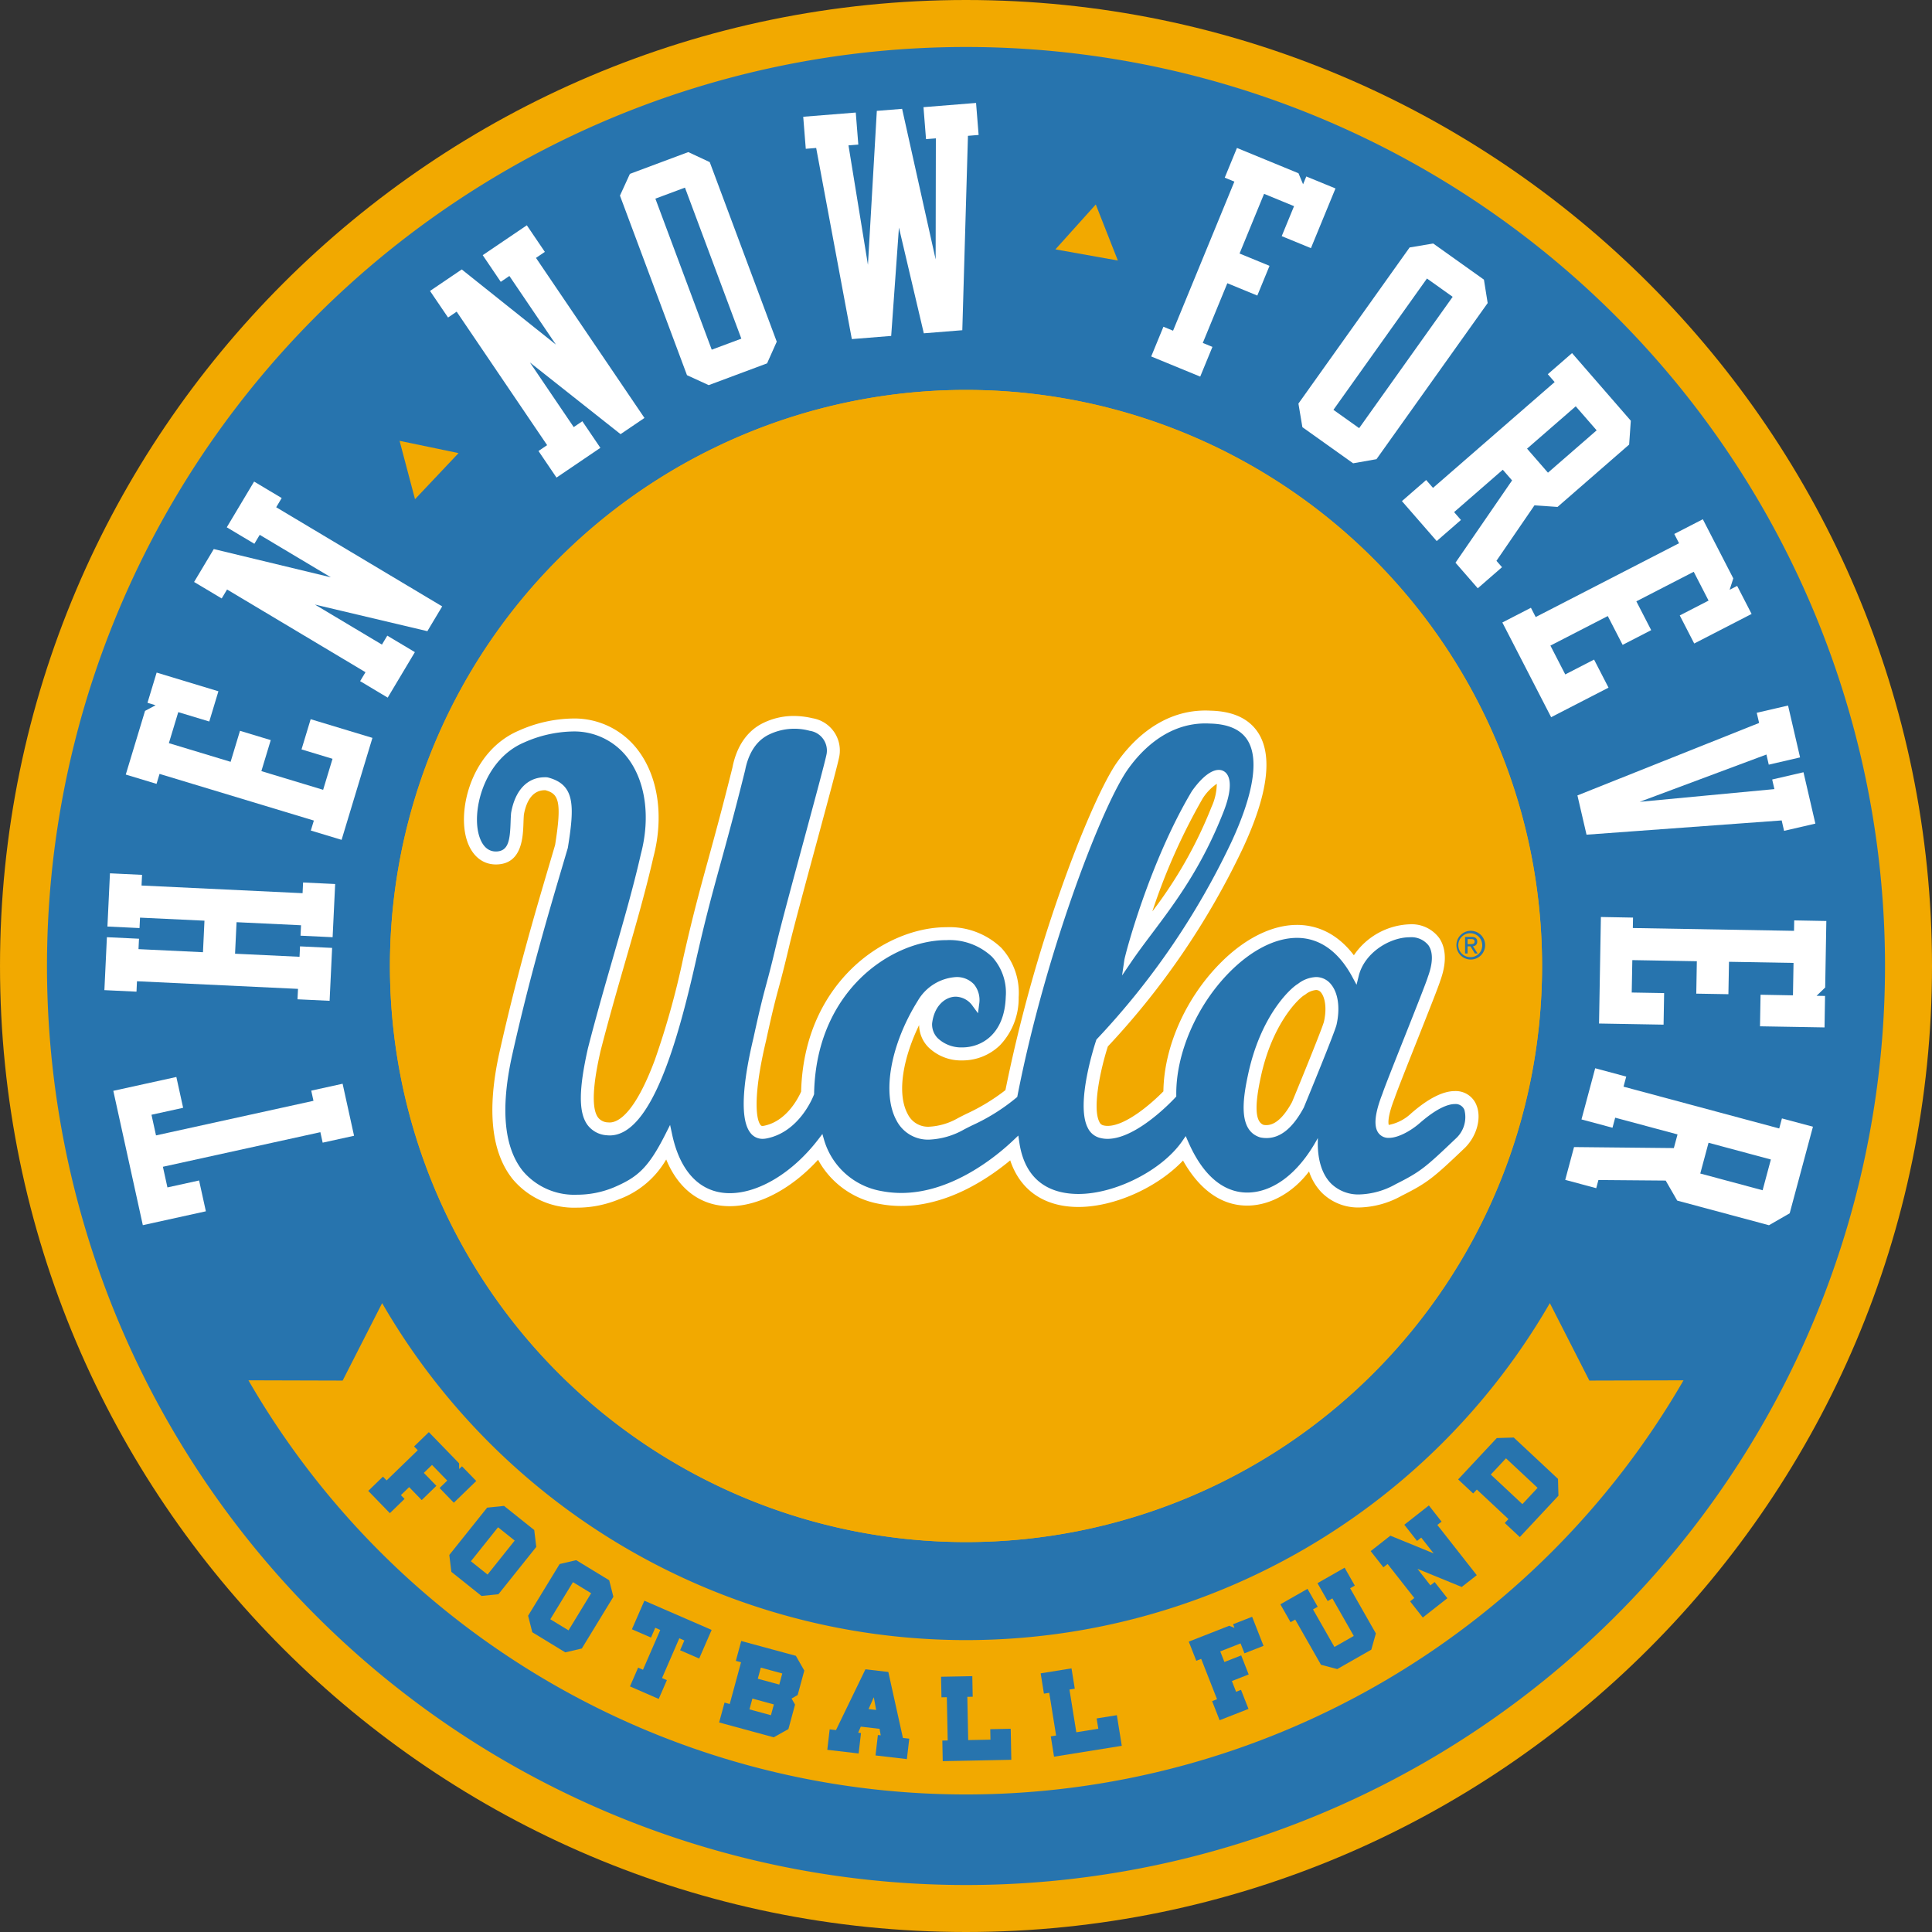 <svg xmlns="http://www.w3.org/2000/svg" width="324" height="324" viewBox="0 0 324 324"><rect x="0" y="0" width="324" height="324" fill="#333333" stroke="none"/><defs><clipPath id="a"><path data-name="Rectangle 2799" fill="none" d="M0 0h324v324H0z"/></clipPath></defs><g data-name="Group 4939"><g data-name="Group 4938" clip-path="url(#a)"><path data-name="Path 9434" d="M162.001 0c-89.327 0-162 72.673-162 162s72.673 162 162 162 162-72.673 162-162-72.674-162-162-162" fill="#f2a900"/><path data-name="Path 9435" d="M316.12 162.003A154.12 154.12 0 1 1 162.003 7.881 154.121 154.121 0 0 1 316.12 162.003" fill="#2774ae"/><path data-name="Path 9436" d="M258.607 162.001A96.606 96.606 0 1 1 162 65.394a96.607 96.607 0 0 1 96.607 96.607" fill="#f2a900"/><path data-name="Path 9437" d="M258.607 162.001A96.606 96.606 0 1 1 162 65.394a96.607 96.607 0 0 1 96.607 96.607" fill="#f2a900"/><path data-name="Path 9438" d="m19.002 182.933 10.573-2.322 1.136 5.17-5.308 1.166.76 3.463 26.406-5.8-.374-1.708 5.261-1.156 1.919 8.725-5.263 1.157-.386-1.757-26.408 5.8.761 3.463 5.308-1.166 1.138 5.17-10.573 2.326Z" fill="#fff"/><path data-name="Path 9439" d="m23.735 148.504 27.007 1.286.085-1.795 5.38.257-.426 8.92-5.382-.256.083-1.748-10.811-.515-.252 5.288 10.813.515.081-1.748 5.384.257-.421 8.874-5.384-.254.085-1.748-27.006-1.279-.081 1.746-5.384-.256.421-8.878 5.384.257-.085 1.746 10.813.515.25-5.288-10.808-.51-.083 1.748-5.382-.256.423-8.924 5.382.257Z" fill="#fff"/><path data-name="Path 9440" d="m26.269 112.793 10.359 3.137-1.532 5.067-5.2-1.571-1.575 5.2 10.354 3.132 1.573-5.2 5.157 1.559-1.573 5.2 10.359 3.134 1.575-5.2-5.2-1.575 1.534-5.067 10.359 3.134-5.173 17.1-5.159-1.561.508-1.674-25.877-7.825-.506 1.672-5.159-1.561 3.232-10.677 1.768-.945-1.358-.412Z" fill="#fff"/><path data-name="Path 9441" d="m42.614 80.76 4.626 2.763-.922 1.543 27.838 16.627-2.487 4.157-18.86-4.464L64.05 108.1l.9-1.5 4.626 2.765-4.559 7.628-4.624-2.763.9-1.5-23.215-13.869-.9 1.5-4.628-2.763 3.3-5.519 19.634 4.736-11.928-7.122-.9 1.5-4.626-2.763Z" fill="#fff"/><path data-name="Path 9442" d="m67.01 73.929 9.889 2.057-7.3 7.731Z" fill="#f2a900"/><path data-name="Path 9443" d="m88.351 37.782 3.022 4.46-1.487 1.008 18.192 26.842-4.009 2.716-15.2-12.022 7.344 10.838 1.449-.981 3.022 4.46-7.357 4.989-3.022-4.459 1.449-.981-15.171-22.385-1.445.981-3.024-4.456 5.321-3.605 15.79 12.6-7.8-11.506-1.447.983-3.027-4.472Z" fill="#fff"/><path data-name="Path 9444" d="m119.025 27.187 11.237 30.114-1.622 3.635-9.787 3.652-3.645-1.669-11.24-30.112 1.667-3.649 9.787-3.652Zm5.3 29.606-9.456-25.329-4.961 1.85 9.452 25.329Z" fill="#fff"/><path data-name="Path 9445" d="m163.687 17.263.43 5.369-1.789.146-.947 32.6-6.455.518-4.171-17.729-1.3 18.169-6.6.529-5.98-32.051-1.744.14-.428-5.373 8.811-.706.428 5.373-1.649.131 3.263 20.034 1.49-25.819 4.241-.34 5.623 25.25.036-20.3-1.649.131-.425-5.362Z" fill="#fff"/><path data-name="Path 9446" d="m183.765 34.29 3.7 9.4-10.471-1.87Z" fill="#f2a900"/><path data-name="Path 9447" d="m223.963 31.603-4.117 10.012-4.9-2.014 2.068-5.027-5.027-2.068-4.112 10.01 5.026 2.066-2.048 4.984-5.027-2.068-4.117 10.012 1.618.664-2.05 4.984-8.219-3.379 2.05-4.984 1.616.664 10.283-25-1.616-.666 2.048-4.982 10.318 4.243.772 1.85.538-1.31Z" fill="#fff"/><path data-name="Path 9448" d="m249.485 50.825-18.646 26.179-3.917.693-8.509-6.061-.664-3.955L236.395 41.5l3.956-.664 8.507 6.061ZM227.932 71.8l15.683-22.023-4.311-3.071-15.685 22.024Z" fill="#fff"/><path data-name="Path 9449" d="m251.89 95.119-4.064 3.537-3.736-4.29 9.488-13.8-1.557-1.791-8.165 7.106 1.148 1.319-4.064 3.537-5.834-6.7 4.064-3.537 1.148 1.321 20.4-17.748-1.148-1.319 4.064-3.537 9.856 11.339-.279 4-12.01 10.458-3.868-.268-6.376 9.306Zm4.2-19.879 3.506 4.03 8.165-7.1-3.506-4.03Z" fill="#fff"/><path data-name="Path 9450" d="m293.747 102.96-9.623 4.957-2.425-4.707 4.831-2.488-2.488-4.833-9.623 4.957 2.489 4.831-4.79 2.468-2.491-4.831-9.621 4.955 2.489 4.833 4.831-2.489 2.426 4.707-9.625 4.955-8.181-15.883 4.792-2.468.8 1.555 24.039-12.378-.8-1.555 4.788-2.468 5.11 9.918-.614 1.91 1.262-.65Z" fill="#fff"/><path data-name="Path 9451" d="m294.609 119.535 5.251-1.217 2.016 8.7-5.251 1.217-.392-1.7-21.256 7.933 22.594-2.133-.373-1.611 5.249-1.217 1.994 8.613-5.249 1.215-.4-1.749-32.729 2.392-1.526-6.586 30.468-12.152Z" fill="#fff"/><path data-name="Path 9452" d="m305.978 172.3-10.822-.187.092-5.294 5.436.1.094-5.436-10.822-.189-.1 5.434-5.387-.092.094-5.436-10.82-.189-.1 5.436 5.434.094-.092 5.294-10.823-.189.311-17.865 5.389.1-.032 1.75 27.032.47.031-1.75 5.387.1-.194 11.153-1.44 1.393 1.417.023Z" fill="#fff"/><path data-name="Path 9453" d="m267.692 199.261-5.2-1.395 1.476-5.5 16.74.169.617-2.291-10.454-2.806-.454 1.687-5.2-1.395 2.3-8.582 5.206 1.4-.455 1.688 26.111 7.011.455-1.687 5.2 1.395-3.9 14.517-3.474 2-15.385-4.129-1.937-3.359-11.281-.094Zm18.833-7.618-1.386 5.159 10.454 2.806 1.386-5.157Z" fill="#fff"/><path data-name="Path 9454" d="m266.536 231.525-6.624-12.989a113.078 113.078 0 0 1-195.826 0l-6.622 12.989-15.8-.045a138.97 138.97 0 0 0 240.666 0Z" fill="#f2a900"/><path data-name="Path 9455" d="m79.868 248.362-3.76 3.649-2.389-2.469 1.282-1.244-2.552-2.627-1.372 1.332 2.108 2.173-2.464 2.389-2.108-2.173-1.386 1.343.617.635-2.464 2.392-3.622-3.737 2.462-2.389.617.634 5.22-5.063-.616-.634 2.477-2.4 5.076 5.233.011.952.47-.457Z" fill="#2774ae"/><path data-name="Path 9456" d="m89.591 256.586.342 2.833-6.342 7.934-2.839.292-5.06-4.043-.342-2.833 6.343-7.934 2.837-.292Zm-7.828 7.472 4.55-5.7-2.79-2.232-4.552 5.7Z" fill="#2774ae"/><path data-name="Path 9457" d="m102.164 265.014.7 2.767-5.29 8.674-2.779.648-5.53-3.373-.7-2.767 5.288-8.672 2.777-.648Zm-6.822 8.4 3.794-6.226-3.049-1.859-3.8 6.224Z" fill="#2774ae"/><path data-name="Path 9458" d="m108.062 268.44 11.279 4.9-2.088 4.8-3.2-1.39.713-1.64-.844-.367-2.9 6.671.812.353-1.368 3.148-4.82-2.1 1.368-3.148.814.353 2.9-6.669-.842-.369-.713 1.64-3.2-1.388Z" fill="#2774ae"/><path data-name="Path 9459" d="m133.47 277.686 1.413 2.475-1.114 4.1-1.021.585.583 1.021-1.112 4.1-2.464 1.382-9.156-2.49.907-3.33.869.238 1.9-7-.871-.236.9-3.332Zm-7.29 7.169-.491 1.811 3.6.981.491-1.811Zm1.411-5.191-.508 1.863 3.605.977.5-1.859Z" fill="#2774ae"/><path data-name="Path 9460" d="m152.485 291.578-.4 3.427-5.24-.612h-.02l.4-3.429.475.056-.193-1.091-3.152-.369-.439 1.017.477.056-.4 3.427-5.254-.614.4-3.429 1.057.124 4.941-10.2 3.836.45 2.45 11.066Zm-5.555-4.819-.392-2.131-.875 1.982Z" fill="#2774ae"/><path data-name="Path 9461" d="m166.067 289.987 3.431-.067.1 5.2-11.5.229-.068-3.451.9-.018-.144-7.254-.9.018-.068-3.449 5.238-.1.067 3.451-.9.018.144 7.252 3.733-.072Z" fill="#2774ae"/><path data-name="Path 9462" d="m183.909 288.185 3.391-.544.824 5.135-11.358 1.824-.547-3.407.891-.142-1.15-7.164-.891.142-.545-3.406 5.17-.832.549 3.407-.891.144 1.148 7.162 3.688-.592Z" fill="#2774ae"/><path data-name="Path 9463" d="m209.983 271.137 1.915 4.876-3.2 1.253-.653-1.663-3.409 1.339.7 1.778 2.817-1.105 1.253 3.195-2.817 1.105.706 1.8.824-.324 1.255 3.195-4.844 1.9-1.255-3.2.824-.322-2.657-6.77-.824.322-1.26-3.211 6.786-2.664.882.358-.239-.612Z" fill="#2774ae"/><path data-name="Path 9464" d="m220.944 265.501 4.55-2.594 1.708 3-.783.446 4.318 7.58-.767 2.718-5.71 3.256-2.731-.725-4.32-7.578-.78.443-1.71-3 4.552-2.594 1.708 3-.785.448 3.593 6.3 3.244-1.85-3.593-6.3-.783.448Z" fill="#2774ae"/><path data-name="Path 9465" d="m235.505 255.702 4.12-3.235 2.129 2.714-.709.558 6.61 8.422-2.52 1.976-7.423-3.037 2.174 2.77.709-.558 2.131 2.714-4.12 3.235-2.131-2.714.711-.556-4.48-5.708-.711.556-2.129-2.714 3.3-2.59 7.254 2.968-2.075-2.644-.709.556Z" fill="#2774ae"/><path data-name="Path 9466" d="m253.857 241.075 7.421 6.934.074 2.826-6.478 6.932-2.522-2.356.617-.659-5.3-4.954-.617.659-2.52-2.356 6.478-6.934Zm-1.3 3.487-2.549 2.727 5.3 4.954 2.549-2.729Z" fill="#2774ae"/><path data-name="Path 9467" d="M247.597 185.313a3.732 3.732 0 0 0-3.611-2.338c-2.018 0-4.482 1.255-7.326 3.733a7.517 7.517 0 0 1-3.719 1.935h-.047c-.079-.277-.223-1.386.983-4.468l.027-.076c.356-1.066 2.056-5.35 3.7-9.491 2.252-5.674 3.661-9.238 3.935-10.145 1.363-3.74.643-5.969-.2-7.18a5.755 5.755 0 0 0-4.925-2.277 11.842 11.842 0 0 0-9.367 5.193c-3.139-4.138-6.813-5.09-9.527-5.09-4.225 0-8.813 2.291-12.917 6.453-5.8 5.873-9.4 14.038-9.5 21.459-1.9 1.949-6.273 5.792-9.353 5.792a2.759 2.759 0 0 1-.79-.108.952.952 0 0 1-.592-.556c-1.21-2.327.193-8.849 1.422-12.658a129.823 129.823 0 0 0 22.671-33.308c4.127-8.879 5-15.332 2.608-19.184-1.519-2.441-4.228-3.726-8.05-3.818a15.955 15.955 0 0 0-.869-.025c-7.821 0-12.832 5.717-15.136 9.144-2.367 3.645-5.882 11.72-9.173 21.074a251.319 251.319 0 0 0-9.229 33.444 33.441 33.441 0 0 1-6.6 4c-.481.241-.932.468-1.345.684a10.85 10.85 0 0 1-4.846 1.449 3.778 3.778 0 0 1-3.569-2.075c-1.984-3.58-.668-9.738 1.886-14.967a5.407 5.407 0 0 0 1.539 3.7 7.833 7.833 0 0 0 5.686 2.227 9.025 9.025 0 0 0 6.329-2.54 11.382 11.382 0 0 0 3.139-8.032 11.122 11.122 0 0 0-2.92-8.318 12.547 12.547 0 0 0-9.164-3.452c-5.546 0-11.531 2.633-16.009 7.045-3.681 3.625-8.105 10.118-8.388 20.525-.436.992-2.414 4.991-6.242 5.733a1.3 1.3 0 0 1-.236.025.349.349 0 0 1-.333-.169c-.869-1.1-1.148-5.461.936-14.153 1.116-5.137 1.584-6.878 2.128-8.89.416-1.544.886-3.294 1.721-6.829.707-2.993 2.684-10.309 4.6-17.383 2.275-8.417 3.679-13.63 3.848-14.656a5.481 5.481 0 0 0-4.5-6.291 13.908 13.908 0 0 0-3.163-.383 11.6 11.6 0 0 0-5.128 1.185c-2.673 1.3-4.453 3.886-5.152 7.475-1.712 6.869-2.963 11.421-4.066 15.439-1.291 4.689-2.4 8.741-3.832 14.962-.1.423-.216.945-.353 1.548a136.883 136.883 0 0 1-4.759 17.073c-3.409 9.128-6.21 10.49-7.578 10.49a2.136 2.136 0 0 1-.261-.014 2.159 2.159 0 0 1-1.714-.86c-1.555-2.182-.059-8.861.441-11.092 1.415-5.506 2.851-10.49 4.241-15.309 1.721-5.963 3.344-11.6 4.64-17.271 1.777-6.793.785-13.509-2.655-17.968a13.345 13.345 0 0 0-10.982-5.229 23 23 0 0 0-8.914 2.016c-7.529 3.195-10.064 12.152-9 17.39.644 3.173 2.56 5.067 5.121 5.067h.061c4.322-.05 4.482-4.549 4.567-6.964.018-.5.036-.977.072-1.395.342-1.883 1.231-4.091 3.524-4.091h.085c2.147.6 2.831 1.679 1.625 9.184q-.419 1.434-.875 2.97c-2.47 8.352-5.54 18.749-8.48 31.907-2.11 9.565-1.352 16.69 2.252 21.175a13.433 13.433 0 0 0 10.771 4.77 18.253 18.253 0 0 0 7.036-1.4 15.246 15.246 0 0 0 7.927-6.682c2.072 5.027 5.825 7.835 10.66 7.835 4.874 0 10.377-2.93 14.81-7.783a14.617 14.617 0 0 0 10.283 7.4 19.4 19.4 0 0 0 3.663.346c7.7 0 14.463-4.484 18.277-7.648 1.663 5.006 5.71 7.817 11.435 7.817 6.075 0 13.286-3.289 17.545-7.785 1.957 3.488 5.387 7.555 10.76 7.555 3.875 0 7.724-2.219 10.373-5.729a9.22 9.22 0 0 0 2.149 3.571 8.643 8.643 0 0 0 6.307 2.473 15.273 15.273 0 0 0 7.1-1.978c4.318-2.169 5.26-2.952 10.6-8.041l.032-.032c1.978-2 2.767-5 1.877-7.13m-35.21 3.37a2.789 2.789 0 0 1-.481-.043c-1.391-.513-1.543-3.049-.479-7.97 1.91-8.991 6.341-13.228 7.335-13.8l.16-.1a3.35 3.35 0 0 1 1.775-.745 1.03 1.03 0 0 1 .866.452c.562.7 1.021 2.4.468 4.865-.205.835-2.9 7.549-5.35 13.473-1.4 2.565-2.846 3.865-4.295 3.865m-19.132-35.836a102.581 102.581 0 0 1 8.449-18.959 8.626 8.626 0 0 1 2.358-2.444 9.576 9.576 0 0 1-.88 3.875 73.151 73.151 0 0 1-9.927 17.528" fill="#fff"/><path data-name="Path 9468" d="M245.592 186.151a1.589 1.589 0 0 0-1.606-1c-1.017 0-2.866.554-5.9 3.2-1.408 1.229-3.548 2.471-5.148 2.471a2.062 2.062 0 0 1-1.814-.877c-.788-1.15-.547-3.3.725-6.557.365-1.1 2-5.215 3.735-9.576s3.683-9.283 3.879-10l.016-.047c.841-2.29.866-4.1.074-5.238a3.665 3.665 0 0 0-3.145-1.346c-3.357 0-7.591 2.6-8.545 6.473l-.367 1.489-.731-1.348c-2.3-4.261-5.5-6.512-9.252-6.512-3.638 0-7.677 2.061-11.371 5.807-5.486 5.562-8.969 13.63-8.878 20.556v.234l-.158.173c-.259.284-6.408 6.935-11.371 6.935a5 5 0 0 1-1.408-.2 3.1 3.1 0 0 1-1.9-1.638c-2.117-4.068 1.253-14.247 1.4-14.679l.041-.126.09-.1a127.488 127.488 0 0 0 22.525-32.979c3.748-8.059 4.693-13.979 2.736-17.123-1.112-1.786-3.224-2.725-6.284-2.8a15.662 15.662 0 0 0-.792-.022c-6.813 0-11.268 5.114-13.318 8.163-4.531 6.975-13.648 31-18.191 54.27l-.036.193-.146.131a32.935 32.935 0 0 1-7.472 4.673c-.47.234-.909.455-1.31.666a12.933 12.933 0 0 1-5.852 1.7 5.932 5.932 0 0 1-5.462-3.193c-2.493-4.5-1.022-12.769 3.573-20.111a7.989 7.989 0 0 1 6.41-3.958 3.922 3.922 0 0 1 3.008 1.228 4.173 4.173 0 0 1 .851 3.371l-.186 1.47-.878-1.193a3.557 3.557 0 0 0-2.848-1.586c-1.66 0-3.607 1.409-3.971 4.5a3.3 3.3 0 0 0 .938 2.455 5.731 5.731 0 0 0 4.113 1.553c3.245 0 7.1-2.216 7.3-8.465a8.881 8.881 0 0 0-2.308-6.737 10.41 10.41 0 0 0-7.6-2.792c-4.99 0-10.4 2.4-14.486 6.419-3.429 3.377-7.555 9.47-7.745 19.321v.1l-.034.094c-.1.256-2.381 6.248-7.956 7.328a3.427 3.427 0 0 1-.65.065 2.516 2.516 0 0 1-2.039-1c-2.1-2.657-.875-10.152.522-15.97 1.125-5.179 1.6-6.943 2.149-8.984.412-1.528.878-3.26 1.7-6.763.716-3.028 2.7-10.361 4.615-17.451 1.872-6.928 3.64-13.471 3.8-14.443a3.348 3.348 0 0 0-2.851-3.82 9.761 9.761 0 0 0-6.845.643c-2.581 1.258-3.587 3.942-3.978 5.972-1.728 6.95-2.988 11.525-4.1 15.563-1.283 4.666-2.392 8.7-3.809 14.879-.1.419-.216.936-.351 1.534-3.073 13.631-7.494 29.266-14.453 29.268a4.79 4.79 0 0 1-.506-.029 4.368 4.368 0 0 1-3.238-1.76c-1.489-2.086-1.46-5.931.1-12.852 1.429-5.564 2.873-10.57 4.268-15.41 1.714-5.942 3.334-11.554 4.613-17.177 1.622-6.174.774-12.2-2.261-16.133a11.245 11.245 0 0 0-9.263-4.383 20.887 20.887 0 0 0-8.066 1.843c-6.377 2.707-8.611 10.562-7.718 14.958.254 1.242.977 3.326 2.993 3.326 2.126-.023 2.351-1.942 2.457-4.869.018-.558.038-1.087.085-1.582l.007-.049c.664-3.782 2.732-5.951 5.675-5.951.121 0 .241 0 .364.013l.113.018c4.554 1.184 4.511 4.664 3.362 11.774l-.016.072-.905 3.067c-2.459 8.321-5.519 18.679-8.442 31.761-1.958 8.888-1.346 15.4 1.825 19.345a11.292 11.292 0 0 0 9.076 3.96 16.061 16.061 0 0 0 6.177-1.232c3.969-1.7 5.78-3.236 8.672-8.971l.756-1.5.353 1.638c1.363 6.325 4.793 9.806 9.661 9.806s10.546-3.445 14.814-8.991l.715-.932.324 1.132a12.2 12.2 0 0 0 9.585 8.438 17.522 17.522 0 0 0 3.319.317c8.559 0 16-6.183 18.8-8.842l.828-.785.166 1.129c1.051 7.164 5.976 8.667 9.92 8.667 6.2 0 14-3.964 17.386-8.836l.6-.869.425.97c3.071 7.029 7.072 8.5 9.889 8.5 3.96 0 8.393-2.768 11.842-9.142l-.007.754c-.025 3 .745 5.378 2.228 6.874a6.527 6.527 0 0 0 4.765 1.829 13.125 13.125 0 0 0 6.089-1.73c4.158-2.088 4.973-2.792 10.109-7.688a4.842 4.842 0 0 0 1.4-4.752m-57.038-25.115c.148-1.008 4.239-16.459 11.313-28.316l.025-.04c1.625-2.291 3.222-3.553 4.5-3.553a1.645 1.645 0 0 1 1.4.738c.765 1.12.554 3.339-.583 6.246-3.645 9.315-8.1 15.246-12.035 20.48-1.264 1.681-2.457 3.271-3.539 4.864l-1.454 2.142Zm35.599 10.799c-.288 1.278-4.963 12.613-5.492 13.9l-.027.056c-1.849 3.415-3.893 5.074-6.246 5.074a5.127 5.127 0 0 1-.994-.1l-.058-.014c-3.557-1.1-3.024-5.938-2.03-10.523 2.1-9.882 7.081-14.481 8.375-15.226a5.271 5.271 0 0 1 3.015-1.136 3.2 3.2 0 0 1 2.565 1.267c1.172 1.463 1.5 3.969.891 6.7" fill="#2774ae"/><path data-name="Path 9469" d="M246.624 156.101a2.406 2.406 0 1 0 2.434 2.4 2.4 2.4 0 0 0-2.434-2.4m0 4.412a2.006 2.006 0 1 1 1.948-2.016 1.95 1.95 0 0 1-1.948 2.016m1.109-2.6c0-.545-.326-.79-.981-.79h-1.058v2.776h.421v-1.2h.484l.734 1.2h.468l-.79-1.22a.725.725 0 0 0 .72-.765m-1.616.423v-.859h.571c.293 0 .608.059.608.4 0 .427-.32.45-.675.45Z" fill="#2774ae"/></g></g></svg>